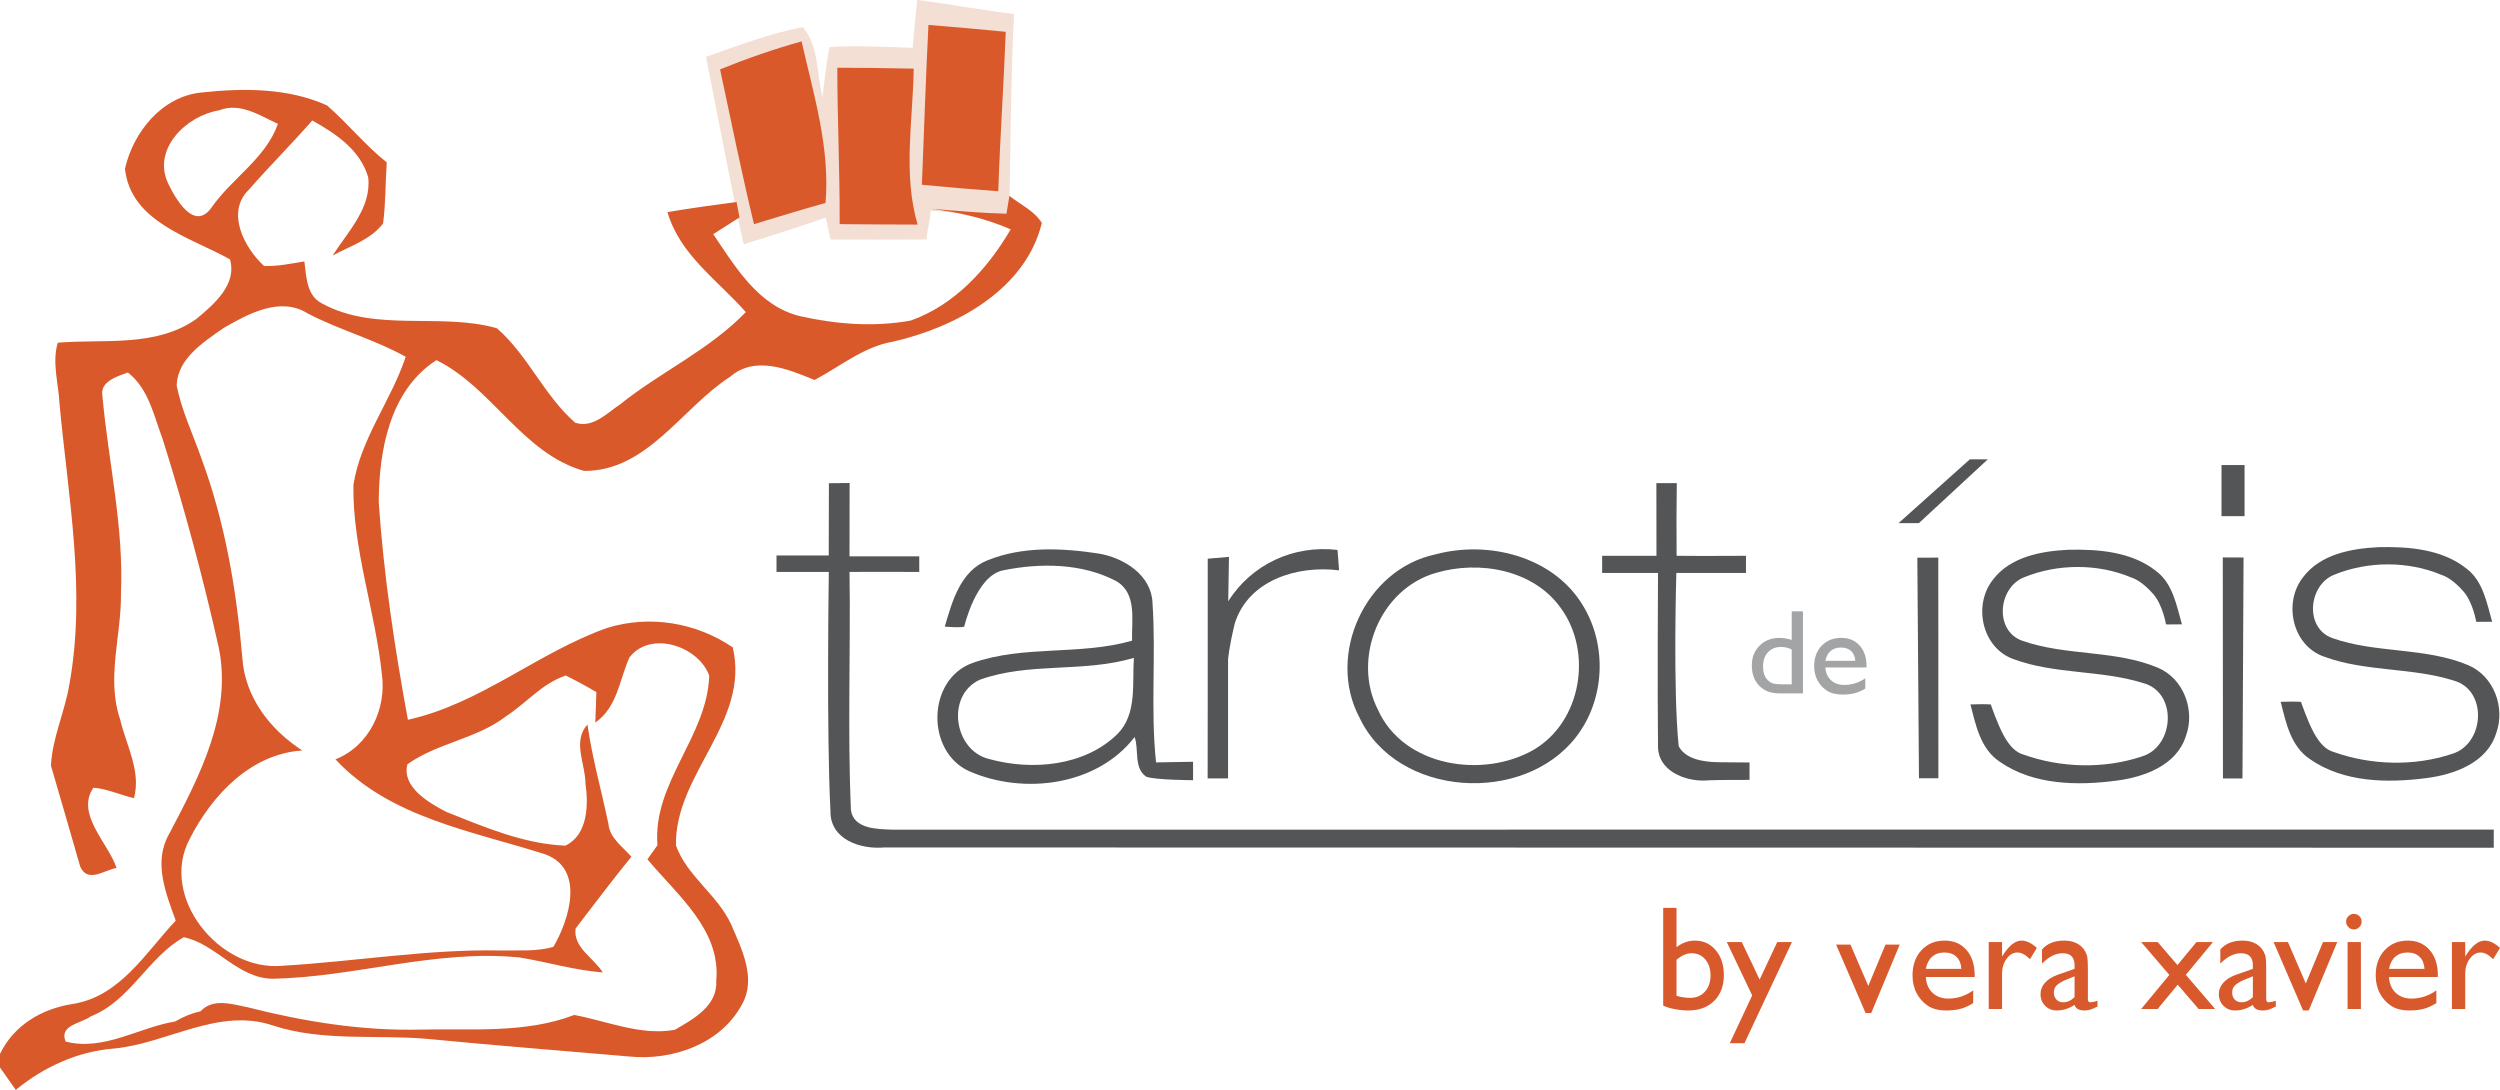 <?xml version="1.0" standalone="no"?>
<!-- Generator: Adobe Fireworks 10, Export SVG Extension by Aaron Beall (http://fireworks.abeall.com) . Version: 0.6.1  -->
<!DOCTYPE svg PUBLIC "-//W3C//DTD SVG 1.1//EN" "http://www.w3.org/Graphics/SVG/1.1/DTD/svg11.dtd">
<svg id="tarotisis_logo-Page%201" viewBox="0 0 250 109" style="background-color:#ffffff00" version="1.1"
	xmlns="http://www.w3.org/2000/svg" xmlns:xlink="http://www.w3.org/1999/xlink" xml:space="preserve"
	x="0px" y="0px" width="250px" height="109px"
>
	<g id="Layer_1_1">
		<path d="M 91.721 0 C 94.959 0.383 98.161 1.037 101.408 1.394 C 101.043 7.301 100.989 21.122 100.918 21.549 C 98.454 21.479 95.52 21.281 93.066 21.072 C 93.012 22.274 92.717 22.747 92.664 23.949 C 89.462 23.967 86.26 23.967 83.058 23.958 C 82.933 23.409 82.693 22.311 82.577 21.763 C 80.104 22.625 76.891 23.652 74.383 24.419 C 74.045 23.425 71.528 10.402 70.603 5.68 C 73.681 4.599 77.054 3.328 80.282 2.709 C 81.91 4.626 81.643 7.388 82.248 9.679 C 82.471 8.024 82.604 6.342 82.96 4.704 C 85.726 4.521 88.492 4.704 91.268 4.783 C 91.401 3.189 91.543 1.594 91.721 0 Z" fill="#f3dfd3"/>
		<g>
			<path d="M 92.845 2.494 C 95.425 2.701 98.004 2.927 100.575 3.18 C 100.374 8.499 100 13.808 99.827 19.127 C 97.275 18.937 94.732 18.72 92.189 18.477 C 92.399 13.149 92.581 7.822 92.845 2.494 Z" fill="#d9592b"/>
			<path d="M 72.008 6.937 C 74.67 5.853 77.386 4.914 80.157 4.138 C 81.36 9.447 83.019 14.774 82.554 20.291 C 80.157 20.96 77.778 21.691 75.399 22.413 C 74.159 17.276 73.111 12.102 72.008 6.937 Z" fill="#d9592b"/>
			<path d="M 83.73 6.774 C 86.273 6.774 88.816 6.81 91.369 6.864 C 91.296 12.057 90.275 17.357 91.76 22.459 C 89.162 22.45 86.565 22.441 83.967 22.413 C 83.986 17.195 83.739 11.984 83.73 6.774 Z" fill="#d9592b"/>
			<g>
				<path d="M 12.497 16.878 C 13.317 13.222 16.197 9.618 20.181 9.248 C 24.346 8.796 28.812 8.788 32.696 10.539 C 34.783 12.337 36.505 14.522 38.675 16.237 C 38.538 18.269 38.574 20.319 38.31 22.341 C 37.08 23.976 34.992 24.608 33.261 25.556 C 34.783 23.163 37.152 20.806 36.824 17.745 C 36.05 15.009 33.589 13.366 31.228 12.047 C 29.159 14.413 26.926 16.634 24.857 19 C 22.568 21.249 24.456 24.824 26.415 26.603 C 27.773 26.64 29.104 26.36 30.435 26.143 C 30.654 27.651 30.617 29.538 32.212 30.351 C 37.581 33.276 44.025 31.218 49.695 32.825 C 52.803 35.543 54.407 39.552 57.516 42.27 C 59.302 42.857 60.696 41.304 62.045 40.41 C 66.093 37.168 70.951 34.983 74.579 31.209 C 71.78 28.03 67.98 25.483 66.749 21.212 C 69.046 20.824 71.343 20.5 73.658 20.201 C 73.731 20.589 73.877 21.357 73.95 21.745 C 73.294 22.161 71.981 23 71.325 23.416 C 73.54 26.694 75.837 30.604 80.002 31.615 C 83.603 32.428 87.422 32.725 91.068 32.057 C 95.461 30.513 98.779 26.856 101.067 22.937 C 98.533 21.818 95.817 21.222 93.082 20.869 C 95.598 21.086 98.123 21.303 100.647 21.375 C 100.721 20.933 100.866 20.039 100.939 19.587 C 102.033 20.454 103.428 21.068 104.184 22.296 C 102.562 28.969 95.571 32.743 89.281 34.17 C 86.337 34.676 84.022 36.653 81.451 37.999 C 78.826 36.915 75.499 35.525 73.02 37.674 C 68.189 40.78 64.716 47.137 58.399 47.092 C 52.21 45.322 49.266 38.794 43.642 36.012 C 38.958 39.037 37.9 45.069 37.873 50.198 C 38.365 57.503 39.468 64.772 40.789 71.978 C 48.054 70.371 53.778 65.251 60.706 62.795 C 64.971 61.477 69.602 62.244 73.275 64.736 C 75.034 72.159 67.451 77.405 67.597 84.547 C 68.7 87.635 71.789 89.496 73.129 92.476 C 74.169 94.895 75.645 97.821 74.223 100.395 C 72.127 104.386 67.259 106.092 62.92 105.65 C 56.23 105.072 49.531 104.548 42.849 103.898 C 37.672 103.429 32.358 104.187 27.327 102.562 C 21.858 100.692 16.744 104.359 11.376 104.856 C 7.721 105.153 4.375 106.698 1.577 108.991 C 1.176 108.431 0.392 107.311 0 106.751 L 0 105.388 C 1.394 102.508 4.184 100.873 7.283 100.395 C 12.014 99.645 14.575 95.248 17.573 92.06 C 16.571 89.288 15.295 86.164 16.936 83.356 C 19.935 77.648 23.252 71.373 21.867 64.718 C 20.299 57.729 18.431 50.794 16.279 43.95 C 15.395 41.611 14.876 38.875 12.788 37.249 C 11.777 37.62 9.999 38.134 10.236 39.543 C 10.829 46.135 12.387 52.663 12.096 59.328 C 12.159 63.544 10.601 67.842 12.023 71.969 C 12.624 74.542 14.128 77.116 13.399 79.816 C 12.041 79.5 10.747 78.886 9.343 78.768 C 7.538 81.405 10.81 84.267 11.658 86.796 C 10.409 87.012 8.769 88.349 8.021 86.66 C 7.064 83.292 6.071 79.933 5.095 76.565 C 5.232 73.775 6.481 71.192 6.936 68.447 C 8.641 59.084 6.8 49.629 5.943 40.275 C 5.843 38.297 5.186 36.22 5.779 34.27 C 10.373 33.881 15.587 34.766 19.652 31.886 C 21.393 30.432 23.726 28.454 22.997 25.935 C 19.014 23.714 13.071 22.206 12.497 16.878 ZM 16.817 18.35 C 17.546 19.867 19.424 23.181 21.147 20.761 C 23.189 17.817 26.561 15.858 27.792 12.39 C 25.959 11.542 24.009 10.205 21.903 11.036 C 18.64 11.56 15.186 14.91 16.817 18.35 ZM 22.377 32.789 C 20.372 34.198 17.774 35.832 17.665 38.523 C 18.157 41.069 19.306 43.435 20.153 45.873 C 22.523 52.275 23.654 59.029 24.237 65.811 C 24.492 69.712 27.008 72.971 30.234 75.048 C 25.057 75.382 21.183 79.545 18.987 83.861 C 15.86 89.658 21.931 97.18 28.247 96.575 C 35.539 96.151 42.786 94.895 50.105 95.049 C 51.846 95.013 53.642 95.175 55.337 94.688 C 56.941 91.961 58.5 86.922 54.553 85.442 C 47.252 83.103 39.003 81.793 33.543 75.933 C 36.934 74.606 38.684 70.849 38.183 67.373 C 37.517 61.052 35.257 54.912 35.339 48.509 C 36.05 43.877 39.112 40.076 40.571 35.678 C 37.444 33.936 33.944 33.005 30.772 31.344 C 28.02 29.619 24.838 31.38 22.377 32.789 ZM 62.939 65.756 C 61.918 68.014 61.745 70.714 59.53 72.258 C 59.557 71.5 59.612 69.973 59.639 69.215 C 58.637 68.619 57.616 68.068 56.577 67.553 C 54.243 68.321 52.612 70.317 50.597 71.635 C 47.653 73.892 43.752 74.29 40.744 76.421 C 40.142 78.687 42.877 80.285 44.645 81.197 C 48.446 82.705 52.366 84.394 56.522 84.565 C 58.792 83.518 58.855 80.466 58.545 78.335 C 58.545 76.403 57.215 74.118 58.746 72.456 C 59.22 75.807 60.15 79.075 60.842 82.389 C 60.979 83.825 62.264 84.665 63.139 85.676 C 61.225 88.024 59.402 90.444 57.561 92.846 C 57.297 94.76 59.384 95.79 60.277 97.243 C 57.443 97.027 54.726 96.196 51.928 95.744 C 43.633 94.913 35.557 97.704 27.299 97.876 C 23.781 97.866 21.566 94.363 18.376 93.722 C 14.785 95.744 13.034 100.079 9.07 101.641 C 8.094 102.363 5.888 102.49 6.563 104.16 C 10.4 105.126 13.855 102.751 17.519 102.147 C 18.303 101.677 19.15 101.334 20.053 101.126 C 21.302 99.781 23.216 100.422 24.775 100.729 C 30.38 102.155 36.168 103.094 41.974 102.959 C 47.143 102.833 52.502 103.383 57.424 101.496 C 60.733 102.11 64.096 103.6 67.487 102.977 C 69.365 101.894 71.772 100.575 71.626 98.074 C 72.108 92.972 67.688 89.478 64.743 85.929 C 64.99 85.577 65.491 84.872 65.746 84.52 C 65.236 78.272 70.723 73.685 70.924 67.562 C 69.857 64.609 65.035 62.993 62.939 65.756 Z" fill="#d9592b"/>
			</g>
			<path d="M 234.264 91.916 L 234.264 91.916 Z" fill="#d9592b"/>
		</g>
		<g>
			<path d="M 189.856 52.311 L 196.982 45.936 L 198.779 45.936 L 191.888 52.311 L 189.856 52.311 Z" fill="#545557"/>
			<path d="M 222.15 51.616 L 222.15 46.505 L 224.456 46.505 L 224.456 51.616 L 222.15 51.616 Z" fill="#545557"/>
			<path d="M 82.891 48.32 C 83.411 48.32 84.441 48.311 84.961 48.302 C 84.961 50.749 84.952 55.634 84.952 55.634 L 91.925 55.634 L 91.925 57.196 C 91.925 57.196 87.276 57.169 84.952 57.196 C 85.07 65.016 84.751 73.143 85.088 80.963 C 85.325 82.94 87.795 82.913 89.318 82.967 C 139.149 82.958 238.821 82.958 238.821 82.958 L 249.376 82.958 L 249.376 84.681 L 249.376 84.773 C 249.376 84.773 140.37 84.764 88.424 84.746 C 86.009 84.954 82.992 83.934 83.046 81.098 C 82.636 73.251 82.883 57.196 82.883 57.196 L 77.65 57.196 L 77.65 55.544 L 82.873 55.544 C 82.873 55.544 82.883 50.731 82.891 48.32 Z" fill="#545557"/>
			<path d="M 165.637 48.311 C 166.148 48.311 167.168 48.311 167.679 48.311 C 167.652 50.749 167.634 53.142 167.661 55.58 C 169.976 55.607 174.597 55.58 174.597 55.58 L 174.597 57.296 L 167.634 57.296 C 167.634 57.296 167.287 68.935 167.87 74.624 C 168.54 75.897 170.27 76.206 171.875 76.222 C 173.537 76.238 174.953 76.249 174.953 76.249 L 174.953 77.989 C 174.953 77.989 171.293 77.978 170.505 78.055 C 168.417 78.127 165.83 77.046 165.801 74.696 C 165.732 69.003 165.801 57.296 165.801 57.296 L 160.214 57.296 L 160.214 55.58 L 165.646 55.58 C 165.646 55.58 165.637 50.74 165.637 48.311 Z" fill="#545557"/>
			<g>
				<path d="M 98.779 56.022 C 102.261 54.614 106.208 54.794 109.863 55.354 C 112.387 55.779 115.14 57.494 115.25 60.284 C 115.614 65.594 115.04 70.93 115.605 76.24 C 116.526 76.222 119.306 76.177 119.306 76.177 L 119.306 78.019 C 119.306 78.019 115.459 78.005 114.621 77.666 C 113.354 76.818 113.91 74.921 113.463 73.703 C 109.699 78.588 102.361 79.509 96.928 77.125 C 92.572 75.174 92.681 67.942 97.248 66.298 C 102.37 64.483 107.994 65.567 113.208 64.068 C 113.144 62.036 113.746 59.291 111.567 58.081 C 108.158 56.311 104.005 56.279 100.3 57.036 C 97.589 57.59 96.422 62.668 96.422 62.668 C 96.422 62.668 96.213 62.795 94.477 62.668 C 95.215 60.158 96.035 57.079 98.779 56.022 ZM 97.95 67.987 C 94.577 69.567 95.379 75.057 98.925 75.906 C 103.191 77.08 108.441 76.628 111.731 73.414 C 113.746 71.4 113.199 68.348 113.39 65.784 C 108.35 67.3 102.89 66.181 97.95 67.987 Z" fill="#545557"/>
			</g>
			<path d="M 122.824 60.131 C 125.148 56.428 129.378 54.469 133.753 54.993 C 133.789 55.499 133.872 56.519 133.908 57.034 C 129.752 56.51 124.848 58 123.481 62.334 C 122.865 64.867 122.806 65.99 122.806 65.99 L 122.806 77.838 L 120.764 77.838 C 120.764 77.838 120.782 63.011 120.773 55.869 C 121.302 55.824 122.368 55.733 122.897 55.688 C 122.87 57.169 122.843 58.65 122.824 60.131 Z" fill="#545557"/>
			<g>
				<path d="M 143.552 55.436 C 148.857 54.009 155.319 55.652 158.263 60.501 C 160.743 64.501 160.505 69.955 157.616 73.685 C 152.357 80.511 139.714 79.744 135.95 71.761 C 132.623 65.504 136.515 56.916 143.552 55.436 ZM 143.606 57.286 C 137.955 58.885 135.175 65.883 137.8 70.985 C 140.362 76.682 148.301 77.902 153.387 74.967 C 158.145 72.15 159.284 65.224 156.103 60.835 C 153.387 56.97 147.936 56.004 143.606 57.286 Z" fill="#545557"/>
			</g>
			<path d="M 199.29 57.973 C 201.022 55.679 204.112 55.11 206.837 54.975 C 209.854 54.912 213.172 55.164 215.624 57.115 C 217.292 58.37 217.656 60.565 218.194 62.434 C 216.69 62.462 216.599 62.434 216.599 62.434 C 216.599 62.434 216.274 60.483 215.328 59.41 C 214.447 58.409 213.719 57.944 213.099 57.738 C 209.781 56.347 205.779 56.365 202.452 57.711 C 199.819 58.704 199.381 63.075 202.234 64.077 C 206.6 65.612 211.486 64.971 215.779 66.768 C 218.377 67.852 219.543 71.048 218.586 73.612 C 217.675 76.529 214.421 77.712 211.65 78.064 C 207.739 78.579 203.346 78.516 199.992 76.186 C 198.05 74.904 197.576 72.529 197.048 70.443 C 198.656 70.393 199.079 70.443 199.079 70.443 C 199.079 70.443 199.693 72.282 200.339 73.49 C 200.985 74.699 201.662 75.276 202.361 75.463 C 206.071 76.791 210.419 76.908 214.165 75.653 C 217.456 74.687 217.793 69.224 214.302 68.303 C 210.109 66.985 205.516 67.454 201.368 65.919 C 198.187 64.799 197.284 60.51 199.29 57.973 Z" fill="#545557"/>
			<path d="M 191.733 55.769 L 193.83 55.761 L 193.839 77.829 L 191.897 77.829 L 191.733 55.769 Z" fill="#545557"/>
			<path d="M 222.278 55.742 L 224.356 55.751 L 224.247 77.847 L 222.296 77.847 L 222.278 55.742 Z" fill="#545557"/>
		</g>
		<path d="M 230.312 57.713 C 232.044 55.419 235.134 54.85 237.859 54.715 C 240.876 54.652 244.194 54.904 246.646 56.855 C 248.314 58.11 248.678 60.305 249.216 62.174 C 247.712 62.201 247.621 62.174 247.621 62.174 C 247.621 62.174 247.295 60.223 246.35 59.15 C 245.469 58.149 244.741 57.683 244.121 57.478 C 240.803 56.087 236.801 56.105 233.474 57.451 C 230.84 58.444 230.403 62.815 233.256 63.817 C 237.622 65.352 242.507 64.711 246.801 66.508 C 249.399 67.591 250.565 70.788 249.608 73.352 C 248.697 76.269 245.443 77.452 242.672 77.804 C 238.761 78.319 234.368 78.256 231.014 75.926 C 229.072 74.644 228.598 72.269 228.07 70.183 C 229.678 70.133 230.101 70.183 230.101 70.183 C 230.101 70.183 230.715 72.022 231.361 73.23 C 232.006 74.439 232.684 75.016 233.383 75.203 C 237.093 76.531 241.441 76.648 245.187 75.393 C 248.478 74.427 248.815 68.964 245.324 68.043 C 241.131 66.725 236.537 67.194 232.39 65.659 C 229.209 64.539 228.306 60.25 230.312 57.713 Z" fill="#545557"/>
		<g>
			<path d="M 166.319 100.56 C 166.601 100.701 166.982 100.817 167.461 100.909 C 167.94 101.001 168.397 101.047 168.83 101.047 C 169.91 101.047 170.773 100.728 171.418 100.087 C 172.064 99.445 172.386 98.585 172.386 97.503 C 172.386 96.495 172.116 95.669 171.576 95.025 C 171.036 94.382 170.34 94.06 169.489 94.06 C 168.837 94.06 168.224 94.279 167.651 94.714 L 167.651 90.79 L 166.319 90.79 L 166.319 100.56 L 166.319 100.56 ZM 169.167 95.324 C 169.727 95.324 170.181 95.532 170.531 95.946 C 170.88 96.362 171.054 96.9 171.054 97.561 C 171.054 98.213 170.867 98.746 170.494 99.161 C 170.12 99.577 169.638 99.784 169.048 99.784 C 168.57 99.784 168.104 99.716 167.651 99.581 L 167.651 95.978 C 168.163 95.542 168.668 95.324 169.167 95.324 L 169.167 95.324 Z" fill="#d8592b"/>
			<path d="M 175.963 97.961 L 174.179 94.209 L 172.682 94.209 L 175.219 99.545 L 172.978 104.317 L 174.447 104.317 L 179.193 94.209 L 177.724 94.209 L 175.963 97.961 L 175.963 97.961 Z" fill="#d8592b"/>
			<path d="M 197.468 97.533 C 197.468 96.476 197.195 95.634 196.651 95.004 C 196.105 94.375 195.376 94.06 194.463 94.06 C 193.512 94.06 192.739 94.382 192.144 95.025 C 191.55 95.669 191.253 96.505 191.253 97.532 C 191.253 98.217 191.393 98.821 191.674 99.341 C 191.955 99.862 192.329 100.277 192.798 100.585 C 193.265 100.894 193.877 101.047 194.633 101.047 C 195.186 101.047 195.667 100.99 196.077 100.876 C 196.488 100.763 196.902 100.573 197.32 100.307 L 197.32 99.04 C 196.56 99.586 195.728 99.858 194.829 99.858 C 194.184 99.858 193.657 99.664 193.249 99.275 C 192.84 98.886 192.62 98.362 192.585 97.702 L 197.468 97.702 L 197.468 97.533 L 197.468 97.533 ZM 193.209 95.675 C 193.528 95.391 193.94 95.25 194.442 95.25 C 194.942 95.25 195.341 95.391 195.638 95.675 C 195.934 95.958 196.101 96.362 196.136 96.885 L 192.585 96.885 C 192.682 96.362 192.89 95.958 193.209 95.675 L 193.209 95.675 Z" fill="#d8592b"/>
			<path d="M 198.874 94.209 L 198.874 100.898 L 200.206 100.898 L 200.206 97.342 C 200.206 96.776 200.358 96.285 200.665 95.871 C 200.97 95.457 201.332 95.25 201.749 95.25 C 202.133 95.25 202.549 95.473 203 95.918 L 203.683 94.792 C 203.151 94.304 202.642 94.06 202.154 94.06 C 201.527 94.06 200.902 94.553 200.278 95.538 L 200.206 95.649 L 200.206 94.209 L 198.874 94.209 L 198.874 94.209 Z" fill="#d8592b"/>
			<path d="M 208.741 95.766 C 208.71 95.56 208.637 95.352 208.521 95.144 C 208.406 94.937 208.275 94.77 208.131 94.644 C 207.697 94.255 207.121 94.06 206.405 94.06 C 205.445 94.06 204.711 94.356 204.201 94.949 L 204.201 96.365 C 204.872 95.671 205.562 95.324 206.272 95.324 C 207.061 95.324 207.457 95.726 207.457 96.529 L 207.457 96.885 L 205.78 97.472 C 205.228 97.669 204.802 97.935 204.503 98.269 C 204.202 98.604 204.053 98.984 204.053 99.409 C 204.053 99.88 204.207 100.27 204.516 100.581 C 204.823 100.893 205.209 101.047 205.672 101.047 C 206.303 101.047 206.897 100.86 207.457 100.484 C 207.558 100.86 207.891 101.047 208.458 101.047 C 208.657 101.047 208.846 101.019 209.028 100.965 C 209.209 100.908 209.45 100.804 209.75 100.651 L 209.75 100.081 C 209.417 100.181 209.173 100.23 209.016 100.23 C 208.864 100.23 208.788 100.112 208.788 99.878 L 208.788 96.946 C 208.788 96.367 208.772 95.973 208.741 95.766 L 208.741 95.766 ZM 206.315 100.23 C 206.039 100.23 205.816 100.139 205.644 99.958 C 205.471 99.776 205.385 99.542 205.385 99.254 C 205.385 98.972 205.475 98.736 205.658 98.547 C 205.84 98.359 206.151 98.17 206.591 97.983 L 207.457 97.628 L 207.457 99.714 C 207.106 100.058 206.726 100.23 206.315 100.23 L 206.315 100.23 Z" fill="#d8592b"/>
			<path d="M 217.744 96.507 L 215.771 94.209 L 214.116 94.209 L 216.934 97.49 L 214.116 100.898 L 215.764 100.898 L 217.772 98.468 L 219.859 100.898 L 221.514 100.898 L 218.584 97.486 L 221.292 94.209 L 219.644 94.209 L 217.744 96.507 L 217.744 96.507 Z" fill="#d8592b"/>
			<path d="M 226.572 95.766 C 226.541 95.56 226.468 95.352 226.353 95.144 C 226.237 94.937 226.106 94.77 225.962 94.644 C 225.528 94.255 224.952 94.06 224.236 94.06 C 223.276 94.06 222.542 94.356 222.032 94.949 L 222.032 96.365 C 222.703 95.671 223.393 95.324 224.103 95.324 C 224.893 95.324 225.288 95.726 225.288 96.529 L 225.288 96.885 L 223.612 97.472 C 223.059 97.669 222.633 97.935 222.334 98.269 C 222.034 98.604 221.884 98.984 221.884 99.409 C 221.884 99.88 222.038 100.27 222.347 100.581 C 222.654 100.893 223.041 101.047 223.503 101.047 C 224.134 101.047 224.728 100.86 225.288 100.484 C 225.39 100.86 225.723 101.047 226.289 101.047 C 226.488 101.047 226.677 101.019 226.859 100.965 C 227.04 100.908 227.281 100.804 227.582 100.651 L 227.582 100.081 C 227.249 100.181 227.005 100.23 226.847 100.23 C 226.695 100.23 226.62 100.112 226.62 99.878 L 226.62 96.946 C 226.62 96.367 226.603 95.973 226.572 95.766 L 226.572 95.766 ZM 224.146 100.23 C 223.87 100.23 223.647 100.139 223.475 99.958 C 223.302 99.776 223.216 99.542 223.216 99.254 C 223.216 98.972 223.306 98.736 223.489 98.547 C 223.672 98.359 223.983 98.17 224.422 97.983 L 225.288 97.628 L 225.288 99.714 C 224.938 100.058 224.557 100.23 224.146 100.23 L 224.146 100.23 Z" fill="#d8592b"/>
			<path d="M 230.578 98.343 L 228.795 94.209 L 227.359 94.209 L 230.308 101.047 L 230.875 101.047 L 233.722 94.209 L 232.299 94.209 L 230.578 98.343 L 230.578 98.343 Z" fill="#d8592b"/>
			<path d="M 234.842 91.62 C 234.687 91.778 234.61 91.958 234.61 92.162 C 234.61 92.371 234.687 92.553 234.842 92.71 C 234.995 92.868 235.173 92.945 235.377 92.945 C 235.593 92.945 235.778 92.869 235.933 92.713 C 236.087 92.559 236.164 92.375 236.164 92.162 C 236.164 91.944 236.087 91.761 235.933 91.61 C 235.778 91.46 235.593 91.385 235.377 91.385 C 235.173 91.385 234.995 91.464 234.842 91.62 L 234.842 91.62 ZM 234.758 100.898 L 236.09 100.898 L 236.09 94.209 L 234.758 94.209 L 234.758 100.898 L 234.758 100.898 Z" fill="#d8592b"/>
			<path d="M 243.785 97.533 C 243.785 96.476 243.512 95.634 242.968 95.004 C 242.422 94.375 241.692 94.06 240.779 94.06 C 239.829 94.06 239.056 94.382 238.461 95.025 C 237.867 95.669 237.57 96.505 237.57 97.532 C 237.57 98.217 237.71 98.821 237.991 99.341 C 238.272 99.862 238.646 100.277 239.114 100.585 C 239.582 100.894 240.194 101.047 240.95 101.047 C 241.503 101.047 241.984 100.99 242.394 100.876 C 242.805 100.763 243.219 100.573 243.637 100.307 L 243.637 99.04 C 242.876 99.586 242.045 99.858 241.146 99.858 C 240.501 99.858 239.973 99.664 239.565 99.275 C 239.157 98.886 238.936 98.362 238.902 97.702 L 243.785 97.702 L 243.785 97.533 L 243.785 97.533 ZM 239.526 95.675 C 239.845 95.391 240.257 95.25 240.758 95.25 C 241.259 95.25 241.658 95.391 241.955 95.675 C 242.251 95.958 242.417 96.362 242.453 96.885 L 238.902 96.885 C 238.999 96.362 239.207 95.958 239.526 95.675 L 239.526 95.675 Z" fill="#d8592b"/>
			<path d="M 245.191 94.209 L 245.191 100.898 L 246.523 100.898 L 246.523 97.342 C 246.523 96.776 246.675 96.285 246.982 95.871 C 247.287 95.457 247.649 95.25 248.066 95.25 C 248.45 95.25 248.866 95.473 249.317 95.918 L 250 94.792 C 249.468 94.304 248.958 94.06 248.471 94.06 C 247.844 94.06 247.219 94.553 246.594 95.538 L 246.523 95.649 L 246.523 94.209 L 245.191 94.209 L 245.191 94.209 Z" fill="#d8592b"/>
		</g>
		<g>
			<path d="M 179.172 63.992 C 178.732 63.857 178.325 63.788 177.95 63.788 C 177.143 63.788 176.481 64.046 175.962 64.562 C 175.442 65.077 175.183 65.734 175.183 66.534 C 175.183 67.388 175.43 68.069 175.925 68.576 C 176.419 69.084 177.084 69.338 177.916 69.338 L 180.294 69.338 L 180.294 61.134 L 179.172 61.134 L 179.172 63.992 L 179.172 63.992 ZM 178.31 68.433 C 177.812 68.433 177.468 68.402 177.277 68.338 C 177.085 68.273 176.904 68.15 176.732 67.967 C 176.447 67.661 176.305 67.224 176.305 66.658 C 176.305 66.057 176.468 65.579 176.797 65.224 C 177.125 64.87 177.566 64.693 178.12 64.693 C 178.475 64.693 178.825 64.778 179.172 64.946 L 179.172 68.433 L 178.31 68.433 L 178.31 68.433 Z" fill="#a3a4a5"/>
			<path d="M 186.653 66.606 C 186.653 65.748 186.423 65.065 185.964 64.554 C 185.504 64.043 184.89 63.788 184.12 63.788 C 183.32 63.788 182.668 64.049 182.167 64.571 C 181.667 65.093 181.416 65.772 181.416 66.605 C 181.416 67.161 181.534 67.651 181.771 68.074 C 182.008 68.497 182.323 68.833 182.718 69.083 C 183.111 69.334 183.627 69.458 184.264 69.458 C 184.73 69.458 185.135 69.412 185.481 69.32 C 185.827 69.227 186.175 69.074 186.528 68.858 L 186.528 67.829 C 185.887 68.272 185.187 68.493 184.429 68.493 C 183.886 68.493 183.441 68.336 183.097 68.02 C 182.754 67.704 182.568 67.279 182.538 66.744 L 186.653 66.744 L 186.653 66.606 L 186.653 66.606 ZM 183.064 65.098 C 183.333 64.868 183.68 64.753 184.103 64.753 C 184.524 64.753 184.861 64.868 185.111 65.098 C 185.36 65.328 185.5 65.656 185.531 66.08 L 182.538 66.08 C 182.62 65.656 182.796 65.328 183.064 65.098 L 183.064 65.098 Z" fill="#a3a4a5"/>
		</g>
		<path d="M 186.828 98.593 L 185.045 94.459 L 183.609 94.459 L 186.558 101.297 L 187.125 101.297 L 189.972 94.459 L 188.549 94.459 L 186.828 98.593 L 186.828 98.593 Z" fill="#d8592b"/>
	</g>
</svg>